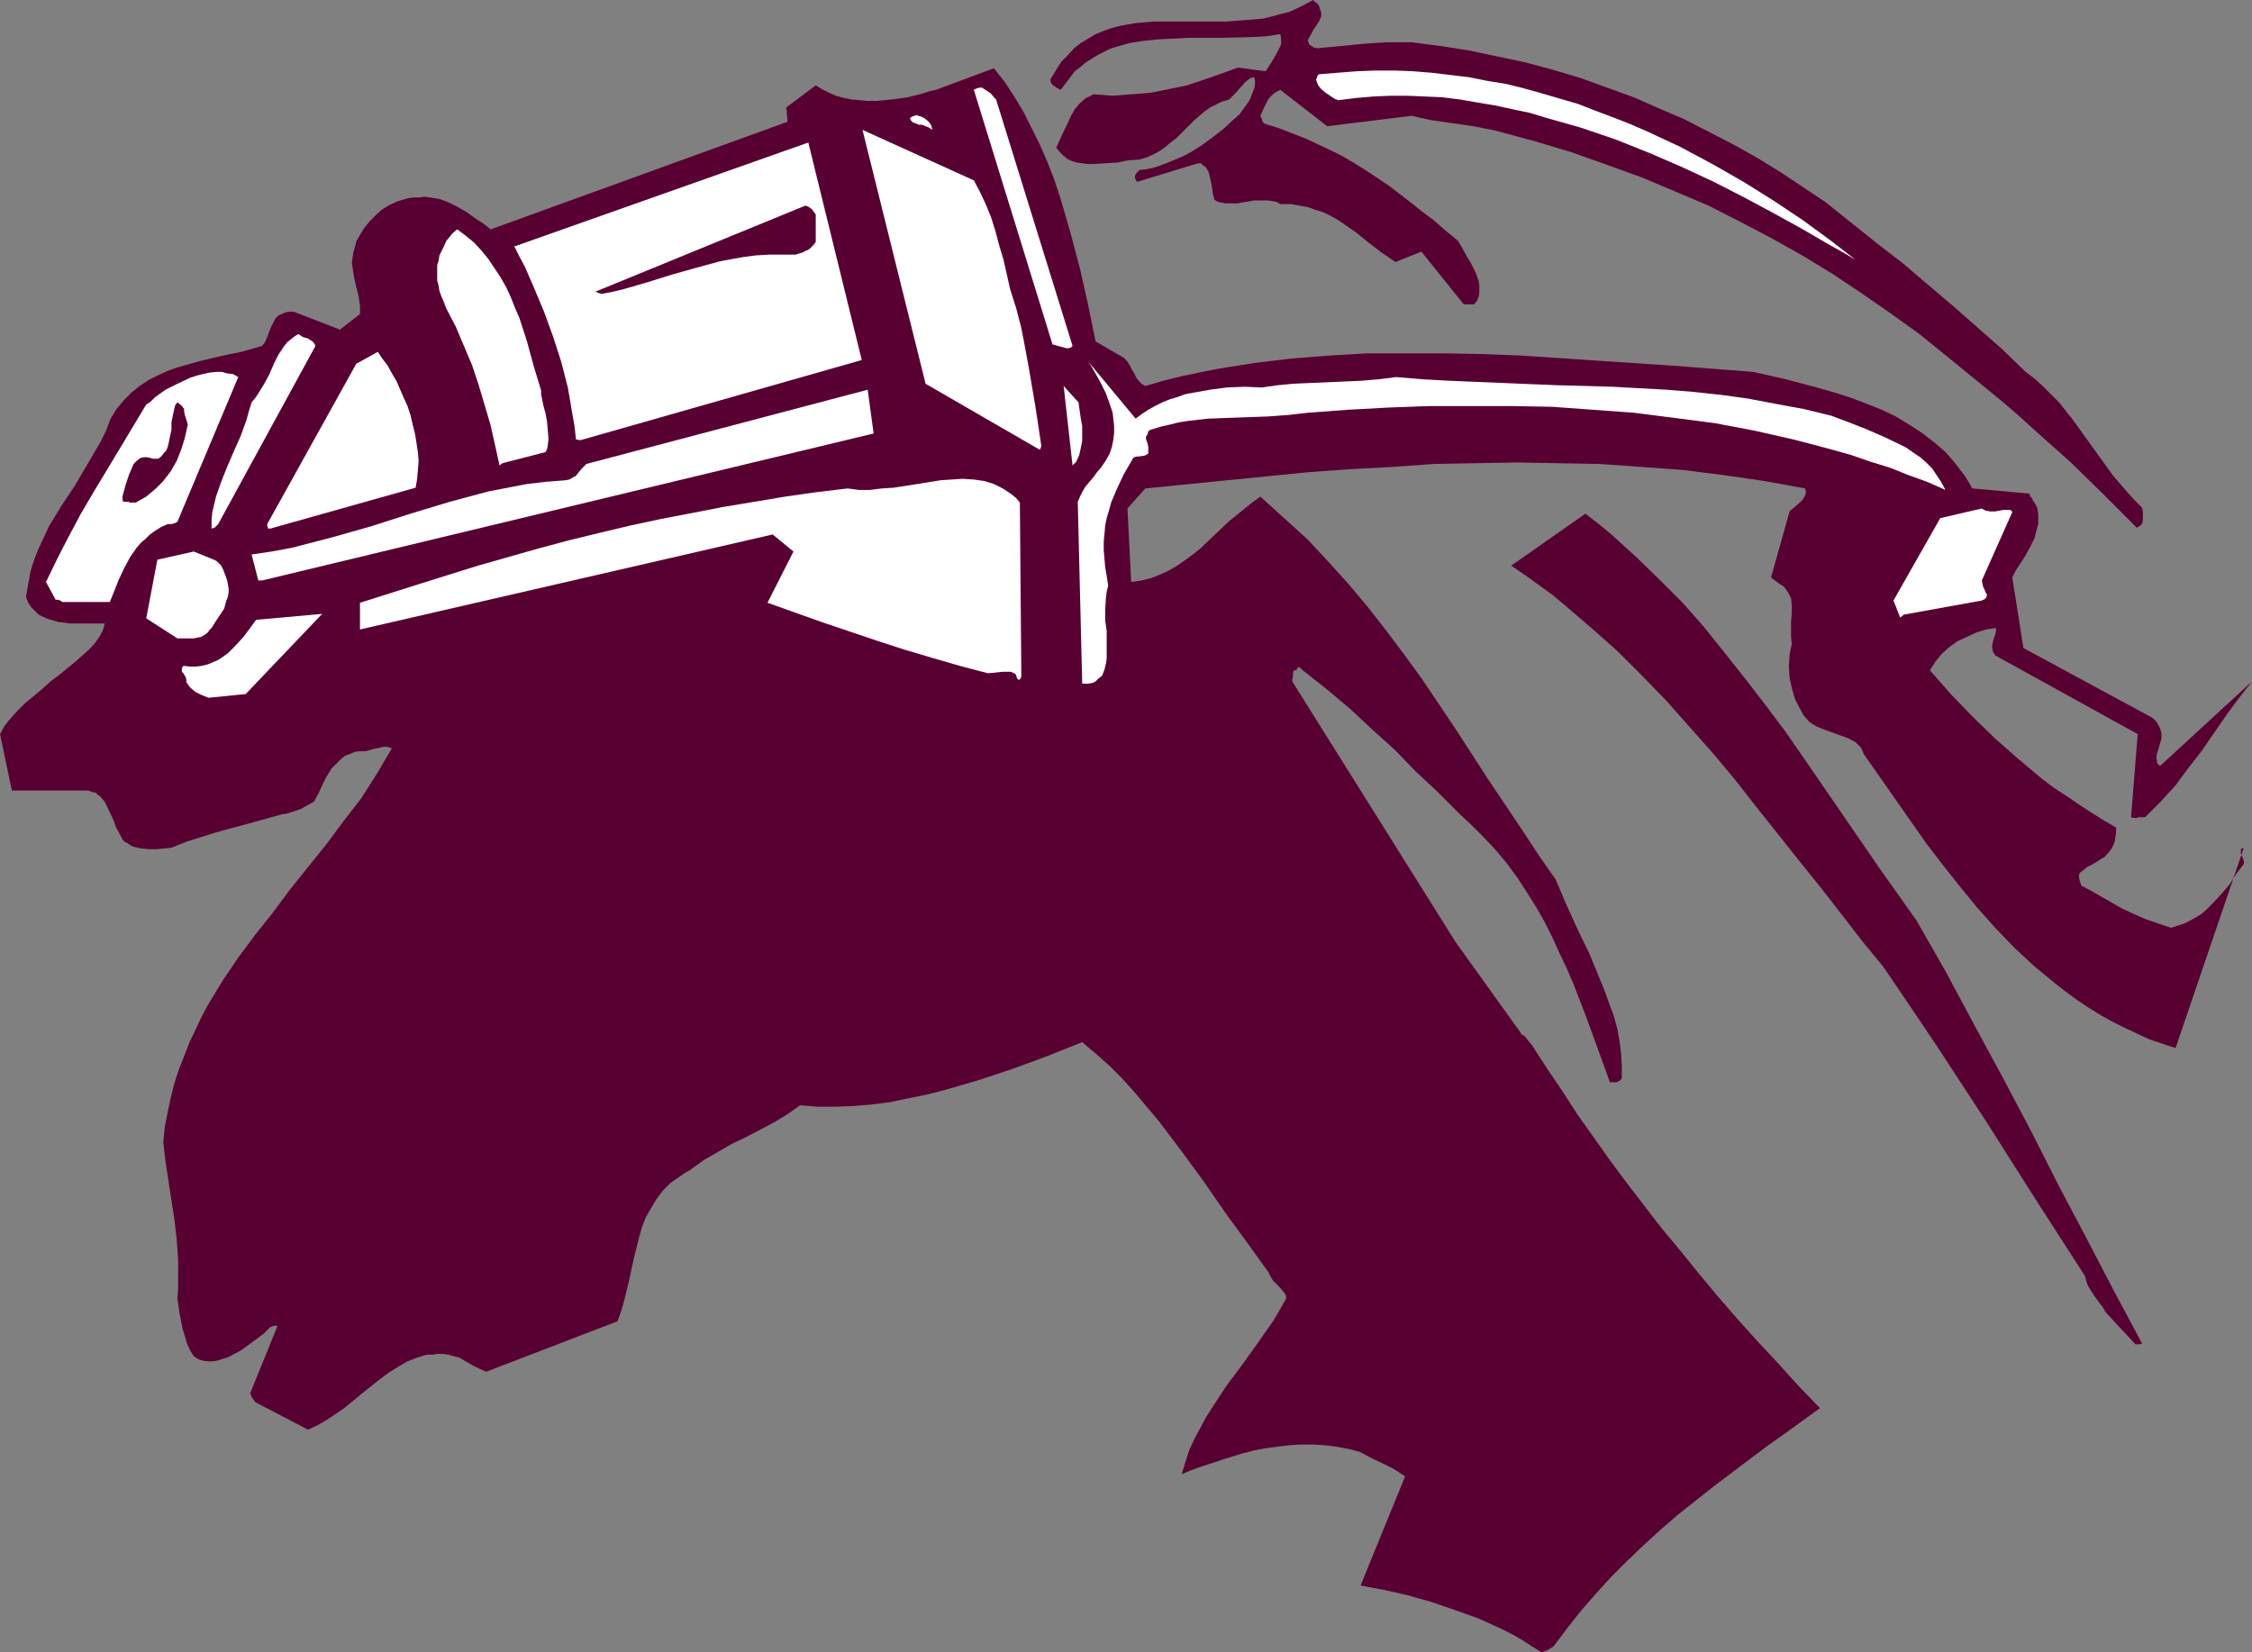 <?xml version="1.0" encoding="UTF-8" standalone="no"?>
<svg
   version="1.0"
   width="129.724mm"
   height="95.186mm"
   id="svg21"
   sodipodi:docname="Horse Racing 10.wmf"
   xmlns:inkscape="http://www.inkscape.org/namespaces/inkscape"
   xmlns:sodipodi="http://sodipodi.sourceforge.net/DTD/sodipodi-0.dtd"
   xmlns="http://www.w3.org/2000/svg"
   xmlns:svg="http://www.w3.org/2000/svg">
  <rect width="100%" height="100%" fill="#808080" stroke="none"/>
  <sodipodi:namedview
     id="namedview21"
     pagecolor="#ffffff"
     bordercolor="#000000"
     borderopacity="0.25"
     inkscape:showpageshadow="2"
     inkscape:pageopacity="0.0"
     inkscape:pagecheckerboard="0"
     inkscape:deskcolor="#d1d1d1"
     inkscape:document-units="mm" />
  <defs
     id="defs1">
    <pattern
       id="WMFhbasepattern"
       patternUnits="userSpaceOnUse"
       width="6"
       height="6"
       x="0"
       y="0" />
  </defs>
  <path
     style="fill:#590033;fill-opacity:1;fill-rule:evenodd;stroke:none"
     d="m 336.936,359.274 1.293,-0.808 2.909,-3.879 3.07,-3.879 3.232,-3.717 3.394,-3.717 3.394,-3.394 3.555,-3.394 3.717,-3.394 3.717,-3.232 3.878,-3.071 3.878,-3.071 7.918,-5.98 3.878,-2.909 3.878,-2.747 7.595,-5.495 -4.686,-4.848 -4.525,-5.01 -4.525,-4.848 -4.363,-4.849 -4.202,-4.849 -4.04,-4.848 -4.04,-5.01 -4.04,-4.848 -3.878,-5.01 -3.717,-4.848 -3.717,-5.01 -3.555,-5.01 -3.555,-5.01 -3.232,-5.01 -3.394,-5.01 -3.232,-5.01 -0.808,-0.97 -0.646,-0.808 -0.323,-0.323 -0.323,-0.162 h -0.162 v -0.162 L 316.897,205.092 281.345,148.364 v -0.485 l 0.162,-0.485 v -0.808 l 0.162,-0.646 h 0.485 l 0.162,-0.162 0.162,-0.323 v -0.162 h 0.162 0.323 l 0.162,0.162 0.323,0.323 5.494,4.364 5.01,4.202 4.848,4.525 4.848,4.364 4.525,4.687 4.848,4.525 4.848,4.849 2.586,2.424 2.586,2.586 2.586,2.747 2.424,2.909 2.262,3.071 2.101,3.232 1.939,3.071 1.939,3.394 1.616,3.232 1.616,3.556 1.616,3.394 1.454,3.394 2.747,7.111 5.171,14.222 h 0.808 0.646 l 0.646,-0.323 0.485,-0.485 v -2.747 l -0.162,-2.747 -0.323,-2.586 -0.485,-2.747 -0.808,-2.909 -0.97,-2.586 -0.97,-2.747 -1.131,-2.747 -2.262,-5.495 -2.586,-5.333 -2.424,-5.333 -2.262,-5.333 -3.717,-5.333 -3.717,-5.657 -7.272,-10.828 -7.11,-10.99 -7.272,-10.828 -3.878,-5.333 -3.878,-5.172 -4.04,-5.172 -4.202,-5.01 -4.525,-5.01 -4.525,-4.849 -5.01,-4.525 -5.171,-4.687 -1.778,1.293 -1.616,1.293 -3.394,2.747 -6.302,5.98 -1.616,1.293 -1.778,1.293 -1.616,1.131 -1.939,1.131 -1.778,0.808 -2.101,0.808 -1.939,0.485 -2.262,0.323 -0.808,-16 3.878,-4.364 17.776,-1.778 17.938,-1.778 9.05,-0.646 9.05,-0.485 9.05,-0.646 9.05,-0.162 9.05,-0.162 8.888,0.162 9.05,0.162 9.05,0.646 8.888,0.646 9.05,1.131 8.888,1.293 8.888,1.616 0.162,0.808 -0.162,0.646 -0.323,0.646 -0.485,0.646 -1.293,1.131 -0.808,0.646 -0.485,0.485 -4.04,14.384 1.293,0.97 0.646,0.485 0.808,0.485 0.485,0.646 0.485,0.646 0.323,0.646 0.323,0.646 0.162,1.616 v 1.616 l -0.162,1.778 v 1.778 1.616 l 0.162,1.616 -0.323,1.293 -0.162,1.131 -0.162,2.424 0.162,2.424 0.485,2.263 0.646,2.263 0.97,1.939 0.97,1.778 1.293,1.455 1.616,0.97 1.616,0.646 1.778,0.646 1.778,0.646 1.778,0.646 1.454,0.808 0.646,0.646 0.485,0.485 0.323,0.646 0.323,0.808 3.394,4.849 3.394,4.848 6.787,9.697 3.717,4.848 3.717,4.687 3.717,4.525 4.04,4.525 4.04,4.202 4.363,4.04 4.525,3.717 2.262,1.778 2.424,1.778 2.424,1.616 2.586,1.616 2.586,1.455 2.586,1.293 2.747,1.293 2.747,1.293 2.909,0.97 2.909,0.97 14.867,-43.637 -0.323,0.162 -0.323,0.162 v 0.485 0.485 l 0.485,1.131 0.162,0.485 v 0.646 l -1.616,2.101 -1.454,2.263 -1.616,1.939 -1.778,1.939 -1.778,1.778 -1.131,0.97 -1.131,0.646 -1.131,0.646 -1.293,0.646 -1.454,0.485 -1.454,0.485 -2.909,-0.97 -2.747,-0.97 -2.586,-1.131 -2.424,-1.131 -2.262,-1.293 -2.262,-1.293 -2.262,-1.293 -2.101,-1.131 -0.162,-0.485 -0.162,-0.485 -0.162,-0.646 v -0.808 l 0.323,-0.485 0.485,-0.323 0.97,-0.808 1.293,-0.646 1.293,-0.808 1.293,-0.808 0.97,-1.131 0.485,-0.646 0.323,-0.646 0.323,-0.808 0.162,-0.97 0.162,-1.455 v -0.485 -0.162 0 l -2.747,-1.616 -2.586,-1.616 -2.747,-1.778 -2.586,-1.778 -2.747,-1.778 -2.586,-1.939 -5.01,-4.202 -5.171,-4.525 -4.848,-4.687 -4.848,-5.01 -4.686,-5.333 0.646,-0.97 0.485,-0.808 1.454,-1.778 1.616,-1.455 1.778,-1.293 2.101,-0.97 2.101,-0.97 2.101,-0.646 2.101,-0.323 v 0.646 l -0.162,0.808 -0.485,1.455 -0.162,0.808 v 0.646 l 0.162,0.808 0.485,0.808 31.027,17.131 -1.454,18.101 0.646,0.162 h 0.646 l 0.323,-0.162 h 0.485 0.97 l 1.778,-1.778 1.616,-1.616 3.232,-3.556 2.747,-3.717 2.909,-3.717 5.333,-7.758 2.747,-3.717 2.909,-3.717 -20.038,18.424 -0.323,-0.323 -0.323,-0.323 v -0.646 l -0.162,-0.323 0.162,-1.131 0.323,-0.97 0.646,-2.263 v -1.131 l -0.162,-0.646 -0.162,-0.485 -0.323,-0.646 -0.485,-0.808 -0.646,-0.646 -0.485,-0.323 -0.323,-0.162 -27.472,-14.869 -2.424,-15.354 0.808,-1.616 0.97,-1.455 1.131,-1.778 0.97,-1.778 0.97,-1.939 0.485,-1.939 0.323,-1.131 v -1.131 -0.97 l -0.162,-1.293 -0.323,-0.646 -0.323,-0.646 -0.323,-0.323 -0.162,-0.485 -0.485,-0.646 -0.162,-0.485 -12.443,-1.131 -0.808,-1.455 -0.808,-1.293 -2.101,-2.747 -2.101,-2.424 -2.424,-2.101 -2.747,-2.101 -2.747,-1.778 -2.909,-1.778 -3.07,-1.455 -3.232,-1.293 -3.394,-1.293 -3.555,-1.131 -3.394,-0.97 -7.272,-1.939 -7.11,-1.616 -8.403,-0.646 -8.242,-0.646 -16.968,-1.131 -16.806,-1.131 -8.403,-0.323 -8.565,-0.162 h -8.242 -8.403 l -8.242,0.485 -8.242,0.646 -8.08,0.97 -4.04,0.646 -4.04,0.646 -4.04,0.808 -3.878,0.808 -3.878,0.97 -3.878,1.131 -0.808,-0.485 -0.485,-0.485 -0.646,-0.808 -0.485,-0.97 -0.485,-0.808 -0.485,-0.97 -0.646,-0.97 -0.646,-0.646 -6.141,-3.556 -1.616,-7.919 -1.778,-7.919 -2.101,-7.919 -1.131,-3.879 -1.131,-3.879 -1.293,-3.879 -1.454,-3.717 -1.616,-3.717 -1.778,-3.556 -1.778,-3.556 -1.939,-3.232 -2.101,-3.232 -2.424,-3.071 -12.605,4.687 -1.454,0.323 -1.454,0.485 -3.232,0.808 -3.394,0.485 -3.555,0.323 h -1.778 l -1.778,-0.162 -1.778,-0.162 -1.616,-0.323 -1.778,-0.485 -1.454,-0.646 -1.616,-0.808 -1.293,-0.808 -6.464,4.849 0.162,0.646 V 24.889 l 0.162,1.616 -64.64,23.434 -1.616,-1.293 -1.778,-1.131 -1.778,-1.293 -1.939,-1.131 -1.939,-0.97 -2.101,-0.808 -0.97,-0.162 -2.262,-0.323 -1.131,0.162 h -1.293 l -1.131,0.162 -1.131,0.323 -1.131,0.323 -1.778,0.808 -1.616,0.97 -1.454,1.293 -1.293,1.293 -1.293,1.616 -0.97,1.616 -0.646,1.131 -0.323,1.293 -0.323,1.131 -0.162,1.131 -0.162,1.131 0.162,1.131 0.323,2.101 0.485,2.101 0.485,1.939 0.323,2.101 v 0.808 0.97 L 74.013,71.758 63.994,67.879 h -0.485 -0.646 l -0.808,0.162 -0.646,0.323 -0.485,0.162 -0.323,0.162 -0.646,0.646 -0.485,0.97 -0.485,0.97 -0.808,2.101 -0.485,1.131 -0.646,0.808 -4.525,1.293 -4.686,0.97 -4.686,1.131 -2.262,0.646 -2.262,0.646 -2.262,0.808 -2.101,0.97 -1.939,0.97 -1.939,1.293 -1.778,1.455 -1.616,1.616 -1.616,1.939 -1.293,2.101 -0.97,2.586 -1.293,2.586 -2.747,4.687 -2.747,4.687 -2.909,4.364 -2.747,4.525 -1.131,2.424 -1.131,2.424 -0.97,2.424 -0.808,2.586 -0.485,2.747 -0.485,2.747 0.485,1.293 0.646,0.97 0.808,0.808 0.808,0.808 0.97,0.485 1.131,0.485 1.131,0.323 1.131,0.323 2.586,0.323 h 2.586 2.586 2.262 l -0.323,1.293 -0.646,1.293 -0.97,1.455 -1.293,1.455 -1.454,1.293 -1.616,1.455 -3.555,2.909 -1.939,1.455 -1.778,1.616 -1.939,1.616 -1.778,1.455 -1.616,1.616 -1.616,1.778 -1.293,1.616 L 0,159.839 2.586,172.122 H 19.23 l 0.808,0.323 0.808,0.162 0.485,0.485 0.485,0.323 0.97,1.131 0.646,1.293 1.293,2.747 0.485,1.455 0.808,1.455 0.323,0.646 0.323,0.646 0.485,0.485 0.646,0.323 0.646,0.485 0.808,0.323 1.454,0.323 1.778,0.162 h 1.778 l 1.616,-0.162 1.454,-0.162 3.232,-1.293 3.07,-0.97 3.07,-0.97 2.909,-0.808 5.979,-1.616 5.818,-1.616 1.131,-0.162 0.97,-0.323 1.939,-0.646 1.454,-0.808 1.454,-0.808 0.97,-1.778 0.808,-1.778 0.97,-1.939 1.131,-1.778 0.646,-0.646 0.808,-0.808 0.646,-0.646 0.808,-0.646 0.97,-0.323 1.131,-0.485 1.131,-0.162 h 1.293 l 1.616,-0.485 0.808,-0.162 1.454,-0.323 h 0.646 l 0.646,0.162 0.485,0.162 -1.616,2.747 -1.616,2.747 -3.394,5.333 -3.878,5.01 -3.717,5.01 -7.918,9.859 -3.717,5.01 -3.878,4.848 -3.717,5.01 -3.394,5.01 -3.232,5.333 -1.454,2.747 -1.293,2.747 -1.293,2.747 -1.131,2.909 -1.131,2.909 -0.97,2.909 -0.808,3.232 -0.646,3.071 -0.646,3.232 -0.323,3.394 0.485,4.202 0.646,4.202 0.646,4.202 0.646,4.202 0.485,4.202 0.323,4.364 v 4.202 2.263 l -0.162,2.101 0.485,3.394 0.646,3.232 0.485,1.616 0.485,1.616 0.646,1.455 0.808,1.293 0.97,0.646 0.97,0.323 1.131,0.162 h 0.97 l 1.131,-0.162 0.97,-0.323 1.131,-0.323 0.97,-0.485 2.101,-1.131 1.778,-1.293 1.778,-1.293 1.454,-1.131 0.808,-0.808 0.485,-0.485 0.808,-0.323 h 0.808 l -5.979,14.707 0.162,0.323 0.162,0.485 0.808,1.131 11.474,5.98 2.101,-0.97 1.939,-1.131 1.939,-1.293 2.101,-1.455 3.717,-3.071 3.878,-3.071 1.939,-1.455 2.101,-1.293 1.939,-1.131 2.101,-0.808 2.101,-0.646 h 1.293 l 0.97,-0.162 h 1.293 l 1.131,0.162 1.131,0.323 1.293,0.323 0.808,0.485 0.808,0.485 1.454,0.808 1.293,0.646 1.454,0.646 28.603,-10.99 0.808,-2.263 0.646,-2.263 1.131,-4.687 0.97,-4.525 1.131,-4.525 0.646,-2.263 0.808,-2.101 1.131,-1.939 1.131,-1.939 1.454,-1.939 1.616,-1.616 1.131,-0.808 0.97,-0.646 1.131,-0.808 1.131,-0.646 2.909,-2.101 3.07,-1.778 3.07,-1.778 3.07,-1.455 6.141,-3.232 2.909,-1.778 2.747,-1.939 3.878,0.323 h 3.878 l 3.878,-0.162 3.878,-0.323 3.878,-0.485 3.878,-0.808 4.04,-0.808 3.878,-0.97 3.878,-1.131 3.878,-1.131 7.757,-2.586 7.434,-2.747 7.272,-2.909 3.07,2.586 2.909,2.586 2.747,2.747 2.747,3.071 2.586,3.071 2.586,3.071 5.01,6.626 4.848,6.626 4.686,6.788 4.848,6.626 4.525,6.303 0.485,0.97 0.485,0.808 1.293,1.293 0.97,1.131 0.485,0.646 0.162,0.808 -1.454,2.586 -1.454,2.424 -3.394,4.848 -3.232,4.525 -3.394,4.525 -3.07,4.687 -1.454,2.263 -1.293,2.424 -1.293,2.424 -1.131,2.424 -0.808,2.586 -0.808,2.586 1.939,-0.808 2.262,-0.808 4.363,-1.455 4.686,-1.455 2.586,-0.646 2.424,-0.485 2.586,-0.323 2.586,-0.323 2.586,-0.162 h 2.586 l 2.586,0.162 2.586,0.323 2.586,0.485 2.424,0.646 2.747,1.455 2.747,1.293 1.293,0.646 1.131,0.646 0.97,0.646 0.97,0.646 -9.696,23.758 5.171,0.97 5.01,1.131 5.171,1.455 5.171,1.778 5.01,1.778 5.01,2.263 2.262,1.131 2.262,1.293 2.262,1.455 2.101,1.293 z"
     id="path1" />
  <path
     style="fill:#590033;fill-opacity:1;fill-rule:evenodd;stroke:none"
     d="m 465.731,292.688 0.646,-0.162 -5.979,-11.152 -5.979,-11.475 -6.141,-11.636 -5.979,-11.798 -6.141,-11.636 -6.302,-11.636 -6.141,-11.475 -6.464,-11.313 -8.242,-11.636 -16.322,-23.758 -4.04,-5.818 -4.363,-5.818 -4.363,-5.657 -4.363,-5.495 -4.525,-5.657 -4.686,-5.333 -5.01,-5.01 -5.171,-5.01 -5.333,-4.849 -2.747,-2.263 -2.909,-2.263 -16.16,11.313 3.07,2.101 2.909,2.101 2.909,2.101 2.909,2.424 5.656,4.849 5.656,5.01 5.333,5.333 5.333,5.495 5.01,5.657 5.171,5.818 4.848,5.818 4.686,5.98 9.373,11.798 4.686,5.818 4.525,5.818 4.363,5.657 4.525,5.495 5.818,8.566 5.656,8.404 5.494,8.404 5.494,8.404 10.666,16.808 10.827,16.808 0.323,1.293 0.485,1.131 1.131,1.778 1.293,1.778 0.646,0.808 0.646,1.131 6.464,6.95 z"
     id="path2" />
  <path
     style="fill:#ffffff;fill-opacity:1;fill-rule:evenodd;stroke:none"
     d="m 45.41,151.92 8.08,-0.808 16.645,-17.455 -14.382,1.293 -1.293,1.778 -1.454,1.939 -1.616,1.778 -1.778,1.778 -1.131,0.808 -0.97,0.646 -1.131,0.485 -1.131,0.485 -1.293,0.323 -1.293,0.162 h -1.293 l -1.454,-0.162 -0.323,0.485 v 0.485 0.323 l 0.323,0.323 0.485,0.808 0.162,0.485 v 0.646 l 0.808,1.131 1.131,0.97 0.646,0.323 0.646,0.323 0.808,0.323 z"
     id="path3" />
  <path
     style="fill:#ffffff;fill-opacity:1;fill-rule:evenodd;stroke:none"
     d="m 236.905,148.849 0.97,-0.162 0.646,-0.323 0.646,-0.646 0.808,-0.646 0.485,-1.293 0.323,-1.293 0.162,-1.131 v -1.131 -2.424 -2.424 l -0.323,-2.263 v -2.424 l 0.162,-2.586 0.162,-1.293 0.323,-1.293 -0.323,-2.101 -0.323,-1.939 -0.162,-1.778 -0.162,-1.939 v -1.778 l 0.162,-1.778 0.162,-1.778 0.323,-1.616 0.485,-1.616 0.485,-1.778 1.293,-3.071 1.454,-3.071 1.778,-3.071 0.162,-0.323 0.323,-0.323 0.485,-0.162 h 0.485 l 1.131,-0.162 0.485,-0.162 0.485,-0.323 v -0.646 -0.808 l -0.162,-0.808 -0.323,-0.808 v -0.646 l 0.323,-0.485 0.162,-0.646 0.485,-0.323 2.101,-0.646 2.101,-0.485 1.939,-0.485 2.101,-0.323 4.202,-0.485 4.363,-0.162 4.363,-0.162 4.525,-0.162 4.363,-0.323 4.202,-0.485 8.726,-0.646 8.888,-0.485 8.888,-0.323 h 8.888 8.888 l 8.888,0.162 8.888,0.646 8.888,0.646 8.888,1.131 8.726,1.131 8.565,1.616 8.565,1.939 4.363,1.131 4.202,1.131 4.04,1.131 4.202,1.455 4.202,1.293 4.04,1.616 4.04,1.455 4.04,1.778 -0.97,-1.778 -0.97,-1.455 -0.97,-1.455 -1.293,-1.293 -1.293,-1.131 -1.454,-0.97 -1.616,-1.131 -1.616,-0.808 -3.394,-1.616 -3.717,-1.616 -3.717,-1.455 -3.878,-1.455 -5.979,-1.455 -6.141,-1.131 -5.979,-1.131 -5.818,-0.808 -5.979,-0.646 -5.979,-0.485 -5.979,-0.323 -5.818,-0.323 -11.797,-0.323 -11.797,-0.485 -11.635,-0.485 -5.979,-0.323 -5.818,-0.485 -3.878,0.485 -3.878,0.323 -3.717,0.162 -7.434,0.323 -3.555,0.162 -3.394,0.323 -3.394,0.485 -3.717,-0.162 -3.878,0.162 -3.717,0.485 -3.555,0.646 -1.778,0.323 -1.778,0.646 -1.616,0.485 -1.616,0.646 -1.616,0.808 -1.454,0.808 -1.454,0.97 -1.293,0.97 -10.342,-12.444 0.646,0.97 0.646,1.131 1.293,2.263 1.293,2.586 0.97,2.747 0.485,1.455 0.162,1.455 0.162,1.455 v 1.455 l -0.162,1.455 -0.323,1.616 -0.485,1.455 -0.808,1.455 -0.97,1.455 -0.97,1.131 -0.808,1.131 -0.97,1.131 -0.808,0.97 -0.646,1.131 -0.485,0.97 -0.485,1.131 0.97,39.596 z"
     id="path4" />
  <path
     style="fill:#ffffff;fill-opacity:1;fill-rule:evenodd;stroke:none"
     d="m 222.361,147.233 -0.323,-37.818 -0.808,-0.97 -0.97,-0.808 -0.97,-0.646 -0.97,-0.646 -0.97,-0.485 -0.97,-0.485 -2.101,-0.646 -2.262,-0.323 -2.424,-0.162 -2.424,0.162 -2.424,0.162 -5.01,0.808 -5.171,0.808 -2.586,0.162 -2.586,0.323 h -2.424 l -2.424,-0.323 -6.787,0.808 -6.787,0.97 -6.787,1.131 -6.787,1.131 -6.626,1.293 -6.787,1.293 -6.787,1.455 -6.787,1.616 -6.626,1.616 -6.626,1.778 -13.09,3.717 -12.928,4.04 -12.766,4.04 v 5.818 l 89.849,-20.687 4.525,3.717 -5.656,11.152 11.797,4.202 11.958,4.04 5.979,1.939 5.979,1.778 6.141,1.778 6.141,1.616 1.616,-0.162 1.616,-0.162 h 1.293 0.485 l 0.646,0.323 h 0.162 l 0.162,0.162 0.162,0.323 0.162,0.485 0.162,0.323 0.323,0.162 v 0 l 0.162,-0.162 0.162,-0.162 z"
     id="path5" />
  <path
     style="fill:#ffffff;fill-opacity:1;fill-rule:evenodd;stroke:none"
     d="m 38.622,138.991 h 1.778 1.778 l 0.808,-0.162 0.808,-0.162 0.808,-0.485 0.646,-0.485 0.323,-0.485 0.485,-0.485 0.808,-1.293 0.97,-1.455 0.97,-1.455 0.485,-1.778 0.323,-0.808 0.162,-0.97 v -0.808 l -0.162,-0.97 -0.162,-0.808 -0.323,-0.97 -0.323,-0.808 -0.162,-0.485 -0.485,-0.97 -0.646,-0.646 -0.323,-0.323 -0.646,-0.323 -4.363,-1.778 -7.918,1.778 -2.424,12.768 z"
     id="path6" />
  <path
     style="fill:#ffffff;fill-opacity:1;fill-rule:evenodd;stroke:none"
     d="m 414.504,133.819 16.968,-3.071 0.323,-0.162 0.323,-0.162 0.323,-0.323 0.162,-0.646 -0.323,-0.485 -0.162,-0.485 -0.323,-0.646 -0.162,-0.646 -0.162,-0.808 6.626,-14.869 v 0 l -0.162,-0.323 -0.323,-0.162 h -0.808 -0.646 l -0.97,0.162 -0.808,0.162 h -1.131 l -0.808,-0.162 -0.485,-0.162 -0.485,-0.323 -9.05,2.101 -10.181,17.939 1.454,3.717 z"
     id="path7" />
  <path
     style="fill:#ffffff;fill-opacity:1;fill-rule:evenodd;stroke:none"
     d="m 13.574,131.071 h 10.342 l 1.939,-4.849 1.131,-2.424 1.293,-2.424 1.454,-2.101 0.97,-1.131 0.97,-0.808 0.97,-0.97 1.131,-0.808 1.293,-0.808 1.454,-0.646 h 0.323 0.485 l 0.646,-0.162 0.646,-0.323 13.251,-31.515 -1.131,-0.646 -1.293,-0.162 -1.131,-0.323 h -1.293 l -1.454,0.162 -1.454,0.323 -1.293,0.323 -1.454,0.485 -2.747,1.293 -2.586,1.293 -2.262,1.616 -0.97,0.97 -0.97,0.646 -2.909,4.849 -2.909,4.849 -5.656,9.374 -2.747,4.687 -2.586,4.849 -2.586,5.01 -2.424,5.01 2.101,3.879 h 0.162 0.485 l 0.323,0.162 z"
     id="path8" />
  <path
     style="fill:#ffffff;fill-opacity:1;fill-rule:evenodd;stroke:none"
     d="m 57.045,126.384 133.158,-32 -1.293,-9.535 -61.246,16.162 -0.97,0.97 -0.808,0.97 -0.485,0.646 -0.646,0.323 -0.808,0.485 -0.808,0.162 -4.202,0.323 -4.202,0.485 -4.202,0.808 -4.202,0.808 -4.202,1.131 -4.202,1.131 -8.565,2.586 -8.565,2.747 -8.565,2.424 -4.363,1.131 -4.363,1.131 -4.363,0.808 -4.363,0.646 1.454,5.657 z"
     id="path9" />
  <path
     style="fill:#ffffff;fill-opacity:1;fill-rule:evenodd;stroke:none"
     d="m 46.702,114.91 0.808,-0.808 21.17,-38.788 -0.323,-0.646 -0.323,-0.323 -0.485,-0.323 -0.485,-0.323 -1.131,-0.323 -0.485,-0.323 -0.485,-0.323 -0.808,0.485 -0.808,0.646 -0.808,0.646 -0.646,0.808 -1.293,1.939 -0.97,1.939 -0.97,2.263 -1.131,2.101 -1.293,2.101 -0.646,0.97 -0.808,0.97 -0.646,2.101 -0.485,1.778 -1.293,3.556 -1.454,3.232 -1.454,3.394 -1.293,3.232 -1.131,3.232 -0.808,3.394 -0.162,1.778 v 1.778 z"
     id="path10" />
  <path
     style="fill:#ffffff;fill-opacity:1;fill-rule:evenodd;stroke:none"
     d="m 59.469,114.91 31.027,-8.727 0.323,-1.939 0.162,-1.939 0.162,-1.939 -0.162,-1.939 -0.323,-2.101 -0.323,-1.939 -0.485,-1.939 -0.485,-2.101 -0.646,-1.939 -0.808,-1.778 -1.616,-3.717 -0.97,-1.616 -0.97,-1.778 -1.131,-1.455 -0.97,-1.455 -4.686,2.586 -19.392,34.909 v 0.323 l 0.162,0.485 v 0.162 h 0.323 0.323 z"
     id="path11" />
  <path
     style="fill:#590033;fill-opacity:1;fill-rule:evenodd;stroke:none"
     d="m 466.377,114.102 0.162,-0.97 v -0.808 -0.808 l -0.162,-0.97 -1.616,-1.616 -1.616,-1.778 -3.07,-3.556 -2.909,-4.04 -2.909,-4.04 -2.909,-4.04 -3.07,-3.879 -1.778,-1.778 -1.778,-1.778 -1.778,-1.616 -1.939,-1.455 -5.171,-5.01 -5.333,-4.687 -5.333,-4.687 -5.333,-4.525 -5.494,-4.687 -5.656,-4.364 -11.312,-9.051 -4.848,-3.232 -4.848,-3.232 -5.01,-3.071 -5.171,-2.909 -5.333,-2.747 -5.333,-2.747 -5.656,-2.424 -5.494,-2.424 -5.818,-2.101 -5.818,-2.101 -5.979,-1.778 -5.979,-1.616 -6.141,-1.293 -6.141,-1.293 -6.141,-0.97 -6.302,-0.808 h -2.747 -2.747 l -2.586,0.162 -2.424,0.162 -5.01,0.485 -5.01,0.485 -0.808,-0.162 -0.485,-0.323 -0.485,-0.323 -0.162,-0.485 -0.162,-0.323 0.162,-0.485 0.485,-0.808 0.485,-0.97 0.646,-0.97 0.646,-0.97 0.485,-1.131 V 2.747 L 287.324,1.778 287.163,1.293 286.84,0.808 286.355,0.485 285.87,0 l -1.778,0.97 -1.616,0.808 -1.778,0.808 -1.939,0.485 -1.778,0.485 -1.939,0.485 -3.878,0.323 -4.04,0.323 h -3.878 -4.04 -4.04 -4.04 l -3.717,0.323 -1.939,0.323 -1.778,0.323 -1.778,0.485 -1.778,0.646 -1.616,0.646 -1.616,0.97 -1.616,0.97 -1.454,1.131 -1.293,1.455 -1.454,1.455 -1.131,1.778 -1.293,2.101 0.162,0.808 0.485,0.485 0.646,0.485 0.97,0.485 1.131,-1.455 0.97,-1.293 0.97,-1.293 1.293,-0.97 1.131,-0.97 1.293,-0.808 1.293,-0.808 1.293,-0.646 1.293,-0.646 1.454,-0.485 2.909,-0.808 3.07,-0.485 3.232,-0.323 3.232,-0.162 3.232,-0.162 h 6.787 l 6.787,-0.162 3.232,-0.162 3.232,-0.485 0.162,1.131 v 1.131 l -0.485,0.97 -0.485,0.97 -1.131,1.939 -1.293,1.939 -5.979,-0.808 -3.555,1.293 -3.717,1.293 -3.878,1.293 -3.878,0.808 -4.04,0.808 -4.202,0.323 -4.04,0.323 -4.202,-0.323 -0.808,0.485 -0.808,0.323 -1.293,1.131 -1.131,1.293 -0.808,1.455 -0.808,1.778 -0.808,1.616 -1.616,3.556 0.808,0.97 0.808,0.808 0.808,0.646 0.97,0.485 1.131,0.323 1.131,0.162 1.293,0.162 h 1.131 l 2.586,-0.162 2.586,-0.162 2.424,-0.485 2.424,-0.162 1.616,-0.485 1.454,-0.646 1.454,-0.808 1.131,-0.808 1.131,-0.97 1.131,-0.808 4.04,-4.04 2.262,-1.939 1.131,-0.808 1.293,-0.646 1.293,-0.646 1.616,-0.485 0.808,-0.808 0.808,-0.808 0.646,-0.808 0.646,-0.646 0.485,-0.646 0.646,-0.485 0.646,-0.485 0.808,-0.162 0.162,1.131 -0.162,1.293 -0.485,1.131 -0.485,1.293 -0.646,0.97 -0.808,1.131 -0.808,1.131 -1.131,0.97 -2.262,2.101 -2.262,1.778 -2.424,1.778 -2.262,1.455 -1.454,0.808 -1.454,0.646 -2.747,1.131 -1.293,0.485 -1.454,0.485 -1.616,0.323 -1.454,0.162 -0.162,0.162 -0.162,0.162 -0.485,0.646 -0.162,0.323 v 0.485 l 0.162,0.323 0.323,0.485 13.251,-4.04 h 0.646 l 0.323,0.323 0.485,0.323 0.323,0.323 0.485,0.808 0.323,1.131 0.485,2.424 0.162,1.293 0.323,1.293 0.808,0.485 0.808,0.162 0.808,0.162 h 0.808 1.778 l 3.717,-0.646 h 1.939 0.97 l 0.97,0.162 0.97,0.162 0.808,0.485 h 2.262 l 1.939,0.323 1.778,0.323 1.778,0.646 1.616,0.485 1.616,0.808 1.454,0.808 1.454,0.97 2.747,1.939 2.586,2.101 2.747,2.101 3.07,2.101 5.656,-2.263 9.211,11.475 h 2.262 l 0.646,-0.808 0.323,-0.808 0.162,-0.808 v -0.97 -0.808 l -0.162,-0.97 -0.646,-1.778 -0.97,-1.939 -0.97,-1.616 -0.97,-1.778 -0.97,-1.616 -2.586,-2.101 -2.586,-2.263 -2.586,-1.939 -2.424,-1.939 -4.848,-3.717 -4.848,-3.232 -2.586,-1.616 -2.424,-1.455 -2.586,-1.293 -2.747,-1.293 -2.747,-1.293 -2.909,-1.131 -2.909,-1.131 -3.07,-0.97 -0.323,-0.162 -0.323,-0.323 -0.162,-0.646 -0.323,-0.646 0.808,-1.778 0.808,-1.616 0.485,-0.646 0.646,-0.646 0.646,-0.485 0.97,-0.485 10.181,7.919 18.422,-2.263 2.101,0.485 2.262,0.485 4.525,0.646 2.262,0.323 2.262,0.323 2.424,0.485 2.424,0.485 8.403,2.263 8.08,2.424 7.757,2.747 7.595,2.747 7.272,3.071 7.272,3.071 6.949,3.556 6.787,3.556 6.626,3.717 6.626,4.04 6.302,4.202 6.302,4.364 6.302,4.525 5.979,4.849 6.141,5.01 6.141,5.01 3.717,3.232 3.555,3.232 7.434,6.626 7.11,6.95 7.272,7.273 z"
     id="path12" />
  <path
     style="fill:#590033;fill-opacity:1;fill-rule:evenodd;stroke:none"
     d="m 28.28,109.415 h 1.293 l 2.262,-1.293 1.939,-1.616 1.778,-1.778 1.616,-2.101 1.293,-2.263 0.97,-2.424 0.808,-2.586 0.646,-2.909 -0.323,-1.131 -0.323,-0.97 -0.162,-0.808 v -0.646 h -0.162 l -0.162,-0.323 -0.485,-0.485 -0.646,-0.485 -0.485,0.646 -0.162,0.646 -0.323,1.455 -0.323,1.616 v 1.616 l -0.323,1.455 -0.323,1.616 -0.162,0.646 -0.323,0.808 -0.485,0.485 -0.485,0.646 -0.323,0.323 -0.485,0.323 h -0.485 -0.646 l -0.485,-0.162 -0.808,-0.162 h -0.646 l -0.808,0.162 -0.808,0.646 -0.646,0.646 -0.485,1.131 -0.485,1.131 -0.808,2.424 -0.646,2.424 v 0.646 l 0.162,0.485 h 0.162 0.323 0.162 0.485 z"
     id="path13" />
  <path
     style="fill:#ffffff;fill-opacity:1;fill-rule:evenodd;stroke:none"
     d="m 109.403,100.849 9.373,-2.424 0.323,-0.646 0.162,-0.808 0.162,-1.455 -0.162,-1.778 -0.162,-1.939 -0.323,-1.778 -0.485,-1.778 -0.323,-1.616 -0.162,-0.808 v -0.808 l -1.616,-5.333 -1.454,-5.333 -1.616,-5.01 -0.97,-2.263 -0.97,-2.424 -0.97,-2.101 -1.293,-2.263 -1.293,-1.939 -1.293,-1.939 -1.454,-1.778 -1.616,-1.778 -1.778,-1.455 -1.939,-1.455 -0.97,0.808 -0.808,0.97 -0.646,0.808 -0.485,1.131 -0.485,0.97 -0.485,0.97 -0.162,1.131 -0.323,0.97 v 1.131 1.131 1.131 l 0.323,1.131 0.162,1.131 0.485,1.293 0.485,1.131 0.485,1.293 2.101,4.04 1.778,4.202 1.778,4.202 1.454,4.364 1.293,4.364 1.293,4.364 0.97,4.364 0.97,4.364 z"
     id="path14" />
  <path
     style="fill:#ffffff;fill-opacity:1;fill-rule:evenodd;stroke:none"
     d="m 234.32,100.526 0.646,-1.455 0.323,-1.455 0.323,-1.616 v -1.616 -1.616 l -0.323,-1.778 -0.485,-3.394 -3.232,-3.556 1.939,17.293 z"
     id="path15" />
  <path
     style="fill:#ffffff;fill-opacity:1;fill-rule:evenodd;stroke:none"
     d="m 226.725,97.132 -1.293,-8.566 -1.454,-8.566 -0.808,-4.364 -0.808,-4.202 -1.131,-4.364 -1.293,-4.04 -1.454,-6.465 -0.97,-3.232 -0.808,-3.071 -0.97,-3.071 -1.131,-2.747 -1.293,-2.747 -1.293,-2.424 -24.24,-10.99 13.736,55.273 24.886,14.384 z"
     id="path16" />
  <path
     style="fill:#ffffff;fill-opacity:1;fill-rule:evenodd;stroke:none"
     d="m 126.371,95.839 61.246,-17.455 -11.635,-47.354 -63.994,22.626 1.131,2.263 1.131,2.101 2.101,4.849 2.101,5.01 1.939,5.333 1.778,5.495 1.454,5.657 0.485,2.747 0.485,2.909 0.485,2.747 0.323,2.909 z"
     id="path17" />
  <path
     style="fill:#ffffff;fill-opacity:1;fill-rule:evenodd;stroke:none"
     d="m 233.512,75.313 -16.645,-53.657 -0.485,-0.485 -0.646,-0.808 -0.97,-0.646 -0.97,-0.646 v 0 h -0.485 l -0.646,0.162 -0.646,0.323 17.13,55.435 0.646,0.162 0.485,0.162 0.646,0.162 0.646,0.162 0.485,0.162 h 0.646 l 0.485,-0.162 z"
     id="path18" />
  <path
     style="fill:#590033;fill-opacity:1;fill-rule:evenodd;stroke:none"
     d="m 130.896,64 2.586,-0.485 2.586,-0.646 5.01,-1.455 5.171,-1.616 5.171,-1.455 5.333,-1.455 2.586,-0.485 2.747,-0.485 2.586,-0.323 2.909,-0.162 h 2.747 2.909 l 0.97,-0.323 0.646,-0.162 0.485,-0.323 0.485,-0.162 0.485,-0.323 0.323,-0.323 0.485,-0.485 0.485,-0.646 v -5.98 l -0.808,-1.131 -0.646,-0.485 -0.323,-0.162 -0.485,-0.162 -45.733,18.748 z"
     id="path19" />
  <path
     style="fill:#ffffff;fill-opacity:1;fill-rule:evenodd;stroke:none"
     d="m 404,56.566 -5.656,-4.364 -5.979,-4.364 -6.302,-4.202 -6.464,-4.04 -6.787,-3.879 -6.949,-3.717 -7.272,-3.394 -3.717,-1.616 -3.717,-1.455 -3.878,-1.455 -3.717,-1.455 -3.878,-1.131 -3.878,-1.131 -4.04,-1.131 -3.878,-0.97 -4.04,-0.646 -4.04,-0.808 -4.04,-0.485 -4.04,-0.485 -4.04,-0.323 -4.04,-0.162 h -4.202 l -4.04,0.162 -4.202,0.323 -4.04,0.323 -0.323,0.323 -0.162,0.485 -0.162,0.323 0.162,0.485 0.323,0.808 0.646,0.808 0.97,0.808 0.97,0.646 0.97,0.646 0.808,0.323 3.878,-0.485 3.717,-0.323 3.717,-0.162 h 3.878 l 3.717,0.162 3.717,0.162 3.878,0.485 3.717,0.646 3.878,0.646 3.717,0.808 3.878,0.808 3.717,1.131 7.434,2.101 7.595,2.586 7.272,2.909 7.11,3.071 6.949,3.232 6.626,3.394 6.626,3.556 6.141,3.394 5.818,3.394 2.909,1.616 z"
     id="path20" />
  <path
     style="fill:#ffffff;fill-opacity:1;fill-rule:evenodd;stroke:none"
     d="m 202.808,27.475 -0.162,-0.323 -0.323,-0.485 -0.485,-0.485 -0.646,-0.485 -0.646,-0.323 -0.646,-0.162 -0.323,-0.162 -0.485,0.162 -0.485,0.162 -0.485,0.323 0.162,0.485 0.485,0.485 0.485,0.162 0.808,0.323 h 0.646 l 0.808,0.323 0.808,0.323 0.646,0.485 z"
     id="path21" />
</svg>
